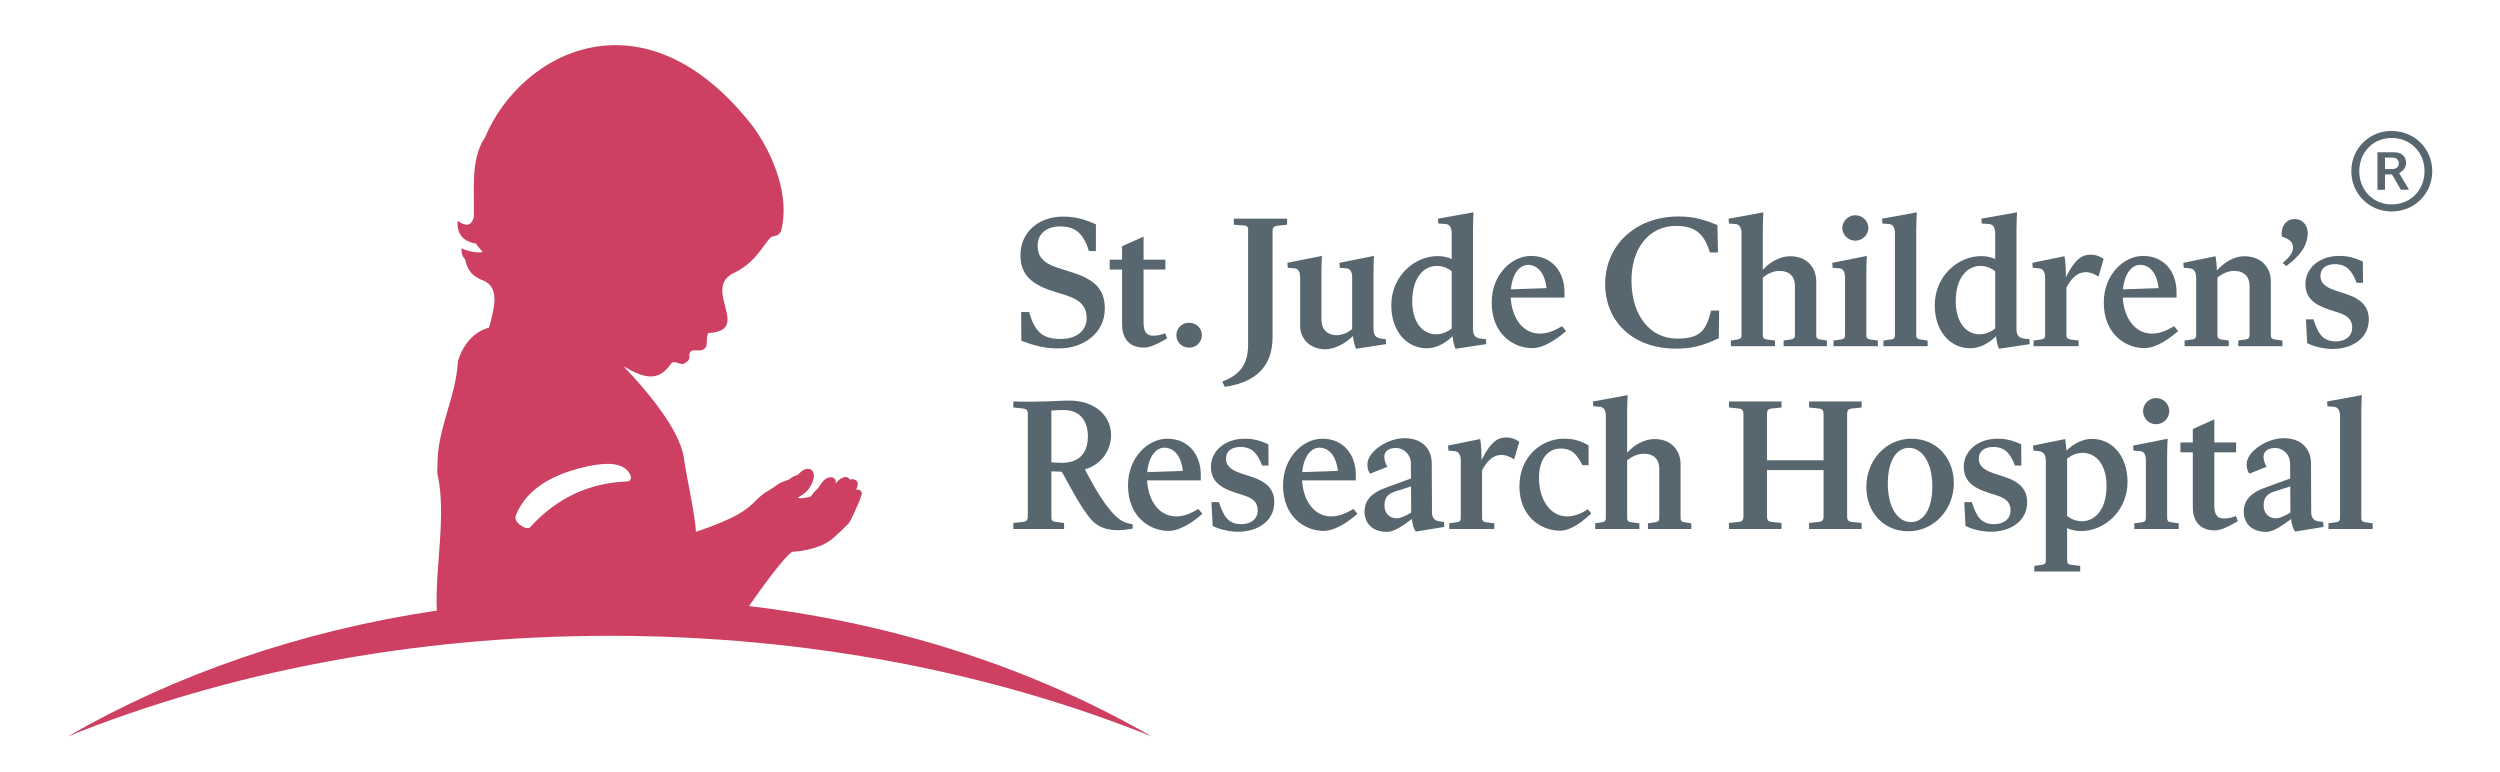 <?xml version="1.0" encoding="utf-8"?>
<!-- Generator: Adobe Illustrator 26.0.3, SVG Export Plug-In . SVG Version: 6.00 Build 0)  -->
<svg version="1.0" id="Layer_1" xmlns="http://www.w3.org/2000/svg" xmlns:xlink="http://www.w3.org/1999/xlink" x="0px" y="0px"
	 viewBox="0 0 1000 308.772" enable-background="new 0 0 1000 308.772" xml:space="preserve">
<g>
	<path fill="#CD4061" d="M299.77,242.451l-0.098-0.131c5.884-8.48,13.974-19.349,16.875-21.366l0.58-0.264
		c8.745-0.511,13.651-3.547,14.95-4.487c1.653-1.175,6.487-5.869,7.291-6.727c0.833-0.884,3.336-6.556,4.355-8.945l-0.109,0.199
		l0.405-0.947l0.068-0.249l0.668-2.065c-0.017-0.617-0.364-1.176-0.909-1.471c-0.444-0.187-0.931-0.237-1.404-0.145l0.047-0.131
		c0.347-0.655,0.566-1.373,0.646-2.113v-0.149c-0.076-0.634-0.456-1.196-1.023-1.505c-0.579-0.322-1.349-0.305-2.144-0.123
		c-0.259-0.35-0.575-0.651-0.947-0.884c-0.165-0.118-1.125-0.457-2.893,0.618c-0.749,0.498-1.404,1.12-1.938,1.843l0.127-1.091
		c-0.156-0.601-0.601-1.083-1.185-1.29c-0.842-0.313-1.907-0.113-2.931,0.562c-1.116,0.754-2.622,3.117-3.045,3.819
		c-1.078,0.888-2.009,1.94-2.749,3.126c-2.859,0.922-4.631,0.867-5.375,0.583c1.738-1.007,3.107-1.959,3.861-2.834
		c1.687-2.043,2.651-4.183,2.651-5.933c0-0.293-0.025-0.58-0.08-0.867c-0.123-0.736-0.575-1.379-1.23-1.739
		c-1.714-0.857-3.768,0.876-4.158,1.239c-0.024,0.043-0.596,0.639-0.909,0.977c-1.058,0.224-2.047,0.686-2.901,1.349
		c-0.63,0.56-1.383,0.809-2.258,1.1c-1.058,0.347-2.246,0.774-3.413,1.752l-0.098,0.079l0.089-0.062l-2.677,1.793
		c-2.702,1.413-4.141,2.842-5.676,4.348c-3.028,3.016-6.839,6.759-23.878,12.404c-0.148-6.247-3.992-23.003-4.771-29.415
		c-1.578-11.33-14.718-26.918-24.157-36.786c8.91,5.182,13.893,5.908,18.794-0.771c1.29-2.024,3.333,0.157,5.189-0.197
		c2.694-1.404,2.348-2.157,2.348-4.115c0.786-2.09,2.909-1.058,4.479-1.307c3.967-0.66,1.607-4.817,3.159-6.915
		c17.454-1.036-2.225-17.069,9.52-23.713c7.646-3.57,10.531-8.315,13.935-12.912c2.816-3.79,3.396-0.824,5.502-3.941
		c3.803-13.669-2.766-30.526-11.22-42.132c-43.299-55.647-92.738-29.994-107.147,4.479c-5.959,8.767-4.115,21.497-4.453,31.977
		c-1.125,3.637-3.308,3.544-6.453,1.396c-0.711,7.215,4.927,8.653,7.431,9.126c0.27,0.931,1.915,2.335,2.608,3.295
		c-2.262,0.647-6.974-0.651-8.513-1.48c-0.064,1.636,0.135,2.977,1.454,4.475c1.036,5.146,3.654,6.974,7.381,8.488
		c6.943,2.817,3.688,12.336,2.871,16.249c-0.249,0.859-0.516,1.726-0.753,2.55c-6.407,1.645-10.695,7.456-12.399,13.482
		c-0.783,14.613-8.328,26.751-8.188,41.871c0,0-0.14,2.22,0,3.121c3.743,16.358-1.049,37.804-0.249,54.671
		C120.13,252.359,69.92,269.89,27.1,294.575c63.506-25.544,137.602-40.249,216.785-40.249c79.192,0,153.284,14.705,216.777,40.249
		C414.395,267.906,359.499,249.568,299.77,242.451 M252.288,191.631c-0.194,0.517-0.659,0.88-1.205,0.948
		c-15.373,0.489-28.539,6.682-39.116,18.405c0,0-1.184,1.15-4.174-1.197c-2.297-1.784-1.446-3.666-1.446-3.666
		c4.072-10.252,14.578-17.02,31.182-20.085l0.486-0.068c3.392-0.469,11.31-1.56,14.003,3.752
		C252.018,189.72,252.589,190.74,252.288,191.631"/>
	<path fill="#58666F" d="M453.096,211.458l-0.072-1.794c-3.349-0.413-5.794-1.72-9.084-5.785
		c-3.908-4.693-7.337-11.093-9.989-16.135c6.141-1.67,10.421-7.219,10.484-13.584c0-7.723-6.213-13.926-16.77-13.926
		c-4.187,0-7.814,0.422-14.379,0.422c-2.444,0.064-5.312,0-7.959-0.067v2.41l3.975,0.406c1.117,0.148,1.819,0.702,1.819,1.861
		v41.298c0,1.653-0.702,2.061-1.819,2.199l-3.975,0.419v2.416h20.316v-2.416l-3.696-0.479c-0.909-0.139-1.396-0.554-1.396-1.518
		v-18.621c1.527,0,3.146,0.08,4.183,0.147c3.286,5.855,6.636,12.553,10.692,17.852c3.421,4.547,7.396,5.511,12.01,5.511
		C449.188,212.076,451.345,211.738,453.096,211.458z M424.527,185.127c-1.463,0-2.72-0.14-3.975-0.208v-20.685
		c1.743-0.206,3.553-0.206,5.092-0.206c5.808,0,9.504,3.725,9.504,10.551C435.147,181.888,431.016,185.195,424.527,185.127z
		 M480.958,205.525l-1.611-1.933c-2.859,1.666-5.654,2.973-8.793,2.973c-7.198,0-11.317-6.686-11.736-14.413h21.506v-2.132
		c0-8.339-5.092-14.54-13.397-14.54c-7.554,0-15.721,7.3-15.721,18.672c0,12.413,8.522,18.207,16.274,18.207
		C472.444,212.359,478.1,208.079,480.958,205.525z M465.8,179.063c2.729,0,6.505,1.932,7.338,9.304l-14.248,0.486
		C459.444,182.581,462.379,179.063,465.8,179.063z M509.72,200.91c0-4.757-2.579-8.056-8.936-10.132l-4.395-1.438
		c-4.753-1.596-6.001-3.52-6.001-5.935c0-2.758,2.09-4.627,5.785-4.627c4.965,0,6.992,3.041,8.662,7.447h2.579l-0.066-8.538
		c-3.562-1.527-5.935-2.208-9.491-2.208c-7.752,0-13.479,4.813-13.479,11.233c0,5.101,2.927,8.141,9.562,10.272l3.836,1.248
		c4.34,1.365,5.308,3.505,5.308,6.053c0,2.9-2.225,5.378-6.623,5.378c-4.965,0-7.059-2.96-8.869-8.825h-3.007l0.487,9.52
		c1.738,0.96,5.87,2.339,10.2,2.339C502.958,212.698,509.72,208.497,509.72,200.91z M542.967,205.525l-1.604-1.933
		c-2.866,1.666-5.667,2.973-8.801,2.973c-7.198,0-11.312-6.686-11.729-14.413h21.507v-2.132c0-8.339-5.093-14.54-13.407-14.54
		c-7.545,0-15.72,7.3-15.72,18.672c0,12.413,8.522,18.207,16.282,18.207C534.441,212.359,540.108,208.079,542.967,205.525
		L542.967,205.525z M527.818,179.063c2.719,0,6.486,1.932,7.333,9.304l-14.249,0.486
		C521.457,182.581,524.396,179.063,527.818,179.063z M566.291,212.638l11.448-1.864l-0.136-2.01l-1.666-0.198
		c-2.242-0.279-3.143-1.446-3.143-3.794l-0.089-19.374c0-5.51-3.481-10.124-10.953-10.124c-6.577,0-14.802,5.227-14.802,10.547
		c0,1.307,0.347,2.686,1.116,3.645l6.91-2.753c-0.724-1.143-1.154-2.445-1.257-3.793c-0.067-2.072,1.396-3.727,4.618-3.727
		c3.414,0,6.002,2.834,6.002,6.072l0.067,6.133L554,195.193c-5.163,1.861-8.179,4.826-8.179,9.44c0,4.487,2.939,8.123,9.008,8.123
		c3.007,0,6.712-2.804,9.926-5.15C564.894,209.318,565.39,211.251,566.291,212.638z M553.794,202.226
		c0-2.415,0.688-4.479,4.109-5.587l6.505-2.071l0.072,10.479c-2.453,1.388-4.271,2.28-5.794,2.28
		C555.679,207.326,553.794,205.187,553.794,202.226z M597.722,209.318l-3.214-0.405c-0.985-0.148-1.679-0.415-1.679-1.793V188.16
		c1.472-2.895,3.776-5.794,6.918-6.133c2.157-0.275,4.184,0.613,5.926,1.712l2.025-7.021c-1.793-1.361-4.047-1.958-6.275-1.665
		c-3.849,0.426-6.361,4.14-8.802,8.965c0-2.753-0.139-6.479-0.562-8.398l-12.848,2.613l0.14,2.009l2.305,0.199
		c1.886,0.131,2.652,1.446,2.652,3.793v22.885c0,1.378-0.636,1.645-1.675,1.793l-2.936,0.405v2.281h18.024V209.318z
		 M615.599,191.192c0-8.204,4.052-11.791,8.662-11.791c3.688,0,6.141,1.447,8.721,6.69h2.453v-7.926
		c-2.995-1.852-6.467-2.787-9.986-2.686c-8.585,0-17.677,6.953-17.677,19.018c0,12.206,8.728,17.785,16.202,17.785
		c4.896,0,9.85-4.471,12.569-6.891l-1.398-1.72c-2.439,1.653-5.299,2.892-8.233,2.892
		C619.65,206.565,615.599,199.261,615.599,191.192z M655.756,209.318l-3.215-0.405c-1.049-0.148-1.679-0.415-1.679-1.793v-22.952
		c1.679-1.455,4.19-2.687,6.631-2.687c4.124,0,6.214,2.407,6.214,5.855v19.784c0,1.378-0.694,1.645-1.675,1.793l-2.855,0.405v2.281
		H676.5v-2.281l-2.593-0.405c-1.049-0.148-1.679-0.415-1.679-1.793v-21.447c0-5.299-3.494-10.052-10.404-10.052
		c-3.917,0-7.959,2.136-10.962,5.439v-16.199c0-2.555,0.135-4.893,0.208-6.834c-2.72,0.562-11.026,2.072-13.894,2.562l0.135,1.925
		l2.652,0.207c1.543,0.14,2.373,1.387,2.373,3.802v40.597c0,1.378-0.622,1.645-1.671,1.793l-2.581,0.405v2.281h17.671V209.318z
		 M712.601,209.183l-3.976-0.419c-1.129-0.139-1.827-0.546-1.827-2.199V188.02h22.631v18.545c0,1.653-0.693,2.061-1.819,2.199
		l-3.975,0.419v2.416h21.02v-2.416l-3.984-0.419c-1.116-0.139-1.819-0.546-1.819-2.199v-40.943c0-1.662,0.703-2.067,1.819-2.216
		l3.984-0.406v-2.41h-21.02v2.41l3.975,0.406c1.126,0.148,1.819,0.554,1.819,2.216v18.474h-22.631v-18.474
		c0-1.662,0.698-2.067,1.827-2.216l3.976-0.406v-2.41h-21.023v2.41l3.976,0.406c1.116,0.148,1.818,0.554,1.818,2.216v40.943
		c0,1.653-0.702,2.061-1.818,2.199l-3.976,0.419v2.416h21.023V209.183z M746.535,194.639c0,10.272,6.771,17.851,16.829,17.851
		c10.479,0,18.164-8.966,18.164-19.157c0-10.206-6.923-17.852-16.968-17.852C754.068,175.48,746.535,184.514,746.535,194.639z
		 M772.935,194.498c0,9.094-3.498,14.347-8.514,14.347c-5.38,0-9.296-5.935-9.296-15.378c0-9.034,3.362-14.333,8.514-14.333
		C768.883,179.134,772.935,185.127,772.935,194.498z M810.862,200.91c0-4.757-2.58-8.056-8.944-10.132l-4.395-1.438
		c-4.754-1.596-6.01-3.52-6.01-5.935c0-2.758,2.085-4.627,5.794-4.627c4.952,0,6.982,3.041,8.652,7.447h2.589l-0.076-8.538
		c-3.562-1.527-5.925-2.208-9.494-2.208c-7.744,0-13.467,4.813-13.467,11.233c0,5.101,2.927,8.141,9.562,10.272l3.836,1.248
		c4.34,1.365,5.308,3.505,5.308,6.053c0,2.9-2.232,5.378-6.631,5.378c-4.965,0-7.062-2.96-8.86-8.825h-3.007l0.485,9.52
		c1.739,0.96,5.862,2.339,10.202,2.339C804.083,212.698,810.862,208.497,810.862,200.91L810.862,200.91z M832.084,226.349
		l-3.561-0.419c-1.058-0.135-1.679-0.406-1.679-1.792v-12.887c1.746,0.761,3.557,1.181,5.586,1.181
		c9.363,0,18.579-8.066,18.579-19.646c0-10.62-6.28-17.238-14.248-17.238c-3.84,0-7.469,2.06-10.196,4.745
		c-0.063-1.565-0.229-3.13-0.495-4.673l-12.844,2.613l0.139,2.009l1.959,0.199c2.093,0.206,3.007,1.446,3.007,3.793v39.903
		c0,1.386-0.627,1.657-1.692,1.792l-2.926,0.419v2.275h18.371V226.349z M832.993,181.135c5.794,0,9.63,5.164,9.63,13.225
		c0,9.719-4.876,14.138-9.768,14.138c-2.306,0-4.264-0.765-6.01-2.14v-22.885C828.456,182.166,830.688,181.135,832.993,181.135z
		 M867.698,164.454c-0.004-2.896-2.352-5.24-5.243-5.236c-2.89,0.005-5.232,2.344-5.237,5.236c0.006,2.894,2.352,5.236,5.249,5.231
		C865.355,169.682,867.694,167.344,867.698,164.454z M871.476,211.599v-2.281l-2.936-0.405c-1.049-0.148-1.683-0.415-1.683-1.793
		v-24.886c0-2.486,0.064-4.833,0.212-6.754c-2.72,0.614-11.027,2.208-13.826,2.754l0.14,2.009l2.588,0.199
		c1.742,0.131,2.373,1.518,2.373,3.726v22.952c0,1.378-0.631,1.645-1.671,1.793l-2.943,0.405v2.281H871.476L871.476,211.599z
		 M895.146,208.497l-0.77-2.063c-1.679,0.608-3.205,0.964-4.753,0.964c-2.237,0-3.977-0.904-3.899-5.519v-20.951h8.729v-3.934
		h-8.729v-9.241l-8.595,3.861v5.38h-4.96v3.934h4.96v22.051c0,4.627,2.166,9.173,8.733,9.173
		C888.028,212.152,890.46,211.179,895.146,208.497z M917.988,212.638l11.448-1.864l-0.14-2.01l-1.679-0.198
		c-2.232-0.279-3.134-1.446-3.134-3.794l-0.08-19.374c0-5.51-3.481-10.124-10.963-10.124c-6.567,0-14.802,5.227-14.802,10.547
		c0,1.307,0.343,2.686,1.108,3.645l6.918-2.753c-0.727-1.143-1.158-2.445-1.255-3.793c-0.068-2.072,1.396-3.727,4.609-3.727
		c3.421,0,6.01,2.834,6.01,6.072l0.067,6.133l-10.399,3.794c-5.173,1.861-8.188,4.826-8.188,9.44c0,4.487,2.938,8.123,9.008,8.123
		c3.016,0,6.716-2.804,9.926-5.15C916.584,209.318,917.07,211.251,917.988,212.638z M905.47,202.226
		c0-2.415,0.702-4.479,4.132-5.587l6.496-2.071l0.072,10.479c-2.453,1.388-4.264,2.28-5.803,2.28
		C907.369,207.326,905.47,205.187,905.47,202.226z M944.518,207.119v-42.259c0-2.555,0.14-4.893,0.216-6.834
		c-2.728,0.562-11.042,2.072-13.9,2.562l0.139,1.925l2.648,0.207c1.534,0.14,2.385,1.387,2.385,3.802v40.597
		c0,1.378-0.635,1.645-1.692,1.793l-2.927,0.405v2.281h17.67v-2.281l-2.858-0.405C945.141,208.764,944.518,208.497,944.518,207.119z
		 M441.922,123.52c0-6.61-2.584-11.165-12.569-14.405l-6.428-2.06c-5.942-1.933-7.888-4.767-7.888-8.759
		c0-4.826,3.557-7.727,9.076-7.727c5.515,0,9.215,2.348,11.448,9.859h2.8V89.749c-4.199-1.933-8.176-3.113-13.132-3.113
		c-9.639,0-17.044,6.132-17.044,15.386c0,6.686,3.075,11.292,12.646,14.324l5.654,1.801c6.209,2,8.167,4.894,8.167,9.241
		c0,4.479-3.629,8.196-10.332,8.196c-7.118,0-10.404-2.626-12.637-10.743h-3.214l0.071,11.445c5.861,2.267,9.846,3.091,14.938,3.091
		C433.676,139.379,441.922,133.04,441.922,123.52z M466.85,135.374l-0.774-2.051c-1.662,0.613-3.21,0.952-4.736,0.952
		c-2.233,0-3.993-0.901-3.912-5.515v-20.943h8.728v-3.942h-8.728v-9.232l-8.594,3.853v5.379h-4.957v3.942h4.957v22.051
		c0,4.619,2.165,9.173,8.728,9.173C459.727,139.041,462.172,138.069,466.85,135.374L466.85,135.374z M480.751,134.076
		c-0.004-2.75-2.237-4.978-4.991-4.969c-0.012,0-0.029,0-0.042,0c-2.745-0.115-5.062,2.013-5.177,4.758
		c-0.114,2.745,2.018,5.062,4.763,5.176c0.135,0.004,0.274,0.004,0.414,0c2.749,0.03,5.003-2.178,5.033-4.927
		C480.751,134.101,480.751,134.089,480.751,134.076z M509.031,92.503c0-1.654,0.688-2.064,1.878-2.208l3.924-0.41v-2.407h-21.307
		v2.407l4.398,0.346c0.91,0.063,1.324,0.545,1.324,1.586v45.908c0,8.341-3.489,12.274-10.332,14.888l0.978,2.14
		c11.876-1.727,19.132-7.718,19.132-19.924V92.503H509.031z M542.408,139.514l12.016-1.861l-0.141-1.992l-1.746-0.215
		c-2.229-0.27-3.147-1.438-3.147-3.785v-22.546c0-2.487,0.072-4.817,0.207-6.754l-13.812,2.761l0.127,2l2.593,0.207
		c1.738,0.14,2.363,1.506,2.363,3.718v20.613c-1.742,1.379-3.975,2.415-6.072,2.415c-4.124,0-6.218-2.555-6.218-6.209v-18.753
		c0-2.487,0.069-4.817,0.208-6.754l-13.816,2.761l0.139,2l2.571,0.207c1.751,0.14,2.377,1.506,2.377,3.718v19.306
		c0,4.754,3.565,9.368,10.133,9.368c3.63,0,7.96-2.334,11.025-5.307C541.338,136.169,541.739,137.89,542.408,139.514z
		 M594.508,137.654l-0.14-1.992l-2.025-0.215c-2.233-0.207-3.143-1.438-3.143-3.785V91.742c0-2.55,0.135-4.893,0.208-6.818
		l-14.24,2.554l0.139,1.933l2.995,0.199c1.544,0.14,2.373,1.375,2.373,3.794v10.192c-1.76-0.769-3.663-1.167-5.583-1.159
		c-9.356,0-18.57,8.065-18.57,19.645c0,10.611,6.275,17.234,14.248,17.234c3.836,0,7.532-2.14,10.252-4.83
		c0.139,1.721,0.566,3.722,1.196,5.028L594.508,137.654z M564.894,120.487c0-9.719,4.894-14.126,9.778-14.126
		c2.305,0,4.255,0.761,6.006,2.14v22.88c-1.73,1.446-3.892,2.275-6.146,2.347C568.739,133.729,564.894,128.56,564.894,120.487
		L564.894,120.487z M626.426,132.413l-1.611-1.924c-2.867,1.654-5.654,2.956-8.801,2.956c-7.198,0-11.31-6.678-11.736-14.405h21.519
		v-2.131c0-8.34-5.104-14.548-13.41-14.548c-7.546,0-15.721,7.308-15.721,18.68c0,12.404,8.521,18.207,16.273,18.207
		C617.904,139.248,623.567,134.96,626.426,132.413z M611.268,105.943c2.72,0,6.497,1.933,7.338,9.304l-14.248,0.495
		C604.911,109.462,607.839,105.943,611.268,105.943z M687.525,135.306l0.135-11.093h-3.209c-2.03,8.268-4.61,11.233-13.618,11.233
		c-10.472,0-17.945-8.759-18.232-22.538c-0.266-13.652,7.059-22.546,17.818-22.546c7.671,0,11.309,3.18,13.546,10.619h3.214
		l-0.207-10.957c-4.411-1.793-8.882-3.447-15.505-3.447c-17.453,0-29.405,11.719-29.405,27.025
		c0,14.958,11.033,25.853,28.357,25.853C677.046,139.455,681.165,138.208,687.525,135.306z M710.008,136.207l-3.202-0.406
		c-1.057-0.14-1.683-0.427-1.683-1.793v-22.961c1.683-1.446,4.183-2.686,6.636-2.686c4.124,0,6.209,2.406,6.209,5.853v19.793
		c0,1.366-0.69,1.653-1.671,1.793l-2.858,0.406v2.271h17.314v-2.271l-2.581-0.406c-1.04-0.14-1.679-0.427-1.679-1.793v-21.446
		c0-5.299-3.493-10.066-10.404-10.066c-3.915,0-7.959,2.14-10.966,5.448V91.742c0-2.55,0.14-4.893,0.207-6.818
		c-4.622,0.896-9.257,1.751-13.901,2.554l0.14,1.933l2.66,0.199c1.531,0.14,2.373,1.375,2.373,3.794v40.605
		c0,1.366-0.63,1.653-1.671,1.793l-2.584,0.406v2.271h17.661V136.207z M747.364,91.331c0-2.888-2.342-5.231-5.232-5.231
		c-2.889,0-5.231,2.343-5.231,5.231l0,0c0.17,2.893,2.643,5.101,5.532,4.932C745.094,96.11,747.212,93.991,747.364,91.331z
		 M751.149,138.478v-2.271l-2.926-0.406c-1.066-0.14-1.688-0.427-1.688-1.793v-24.893c0-2.487,0.077-4.817,0.208-6.754
		c-2.72,0.622-11.034,2.207-13.825,2.761l0.147,2l2.572,0.207c1.75,0.14,2.372,1.506,2.372,3.718v22.961
		c0,1.366-0.622,1.653-1.671,1.793l-2.936,0.406v2.271H751.149z M766.497,134.008V91.742c0-2.55,0.148-4.893,0.229-6.818
		c-2.732,0.554-11.046,2.068-13.914,2.554l0.141,1.933l2.668,0.199c1.523,0.14,2.364,1.375,2.364,3.794v40.605
		c0,1.366-0.622,1.653-1.663,1.793l-2.943,0.406v2.271h17.67v-2.271l-2.858-0.406C767.141,135.661,766.497,135.374,766.497,134.008z
		 M811.902,137.654l-0.139-1.992l-2.026-0.215c-2.226-0.207-3.147-1.438-3.147-3.785V91.742c0-2.55,0.148-4.893,0.22-6.818
		l-14.248,2.554l0.14,1.933l3.002,0.199c1.526,0.14,2.373,1.375,2.373,3.794v10.192c-1.764-0.769-3.667-1.167-5.596-1.159
		c-9.362,0-18.579,8.065-18.579,19.645c0,10.611,6.298,17.234,14.249,17.234c3.848,0,7.553-2.14,10.272-4.83
		c0.148,1.721,0.555,3.722,1.189,5.028L811.902,137.654z M782.29,120.487c0-9.719,4.885-14.126,9.786-14.126
		c2.296,0,4.254,0.761,6.001,2.14v22.88c-1.733,1.446-3.899,2.275-6.157,2.347C786.126,133.729,782.29,128.56,782.29,120.487
		L782.29,120.487z M831.449,136.207l-3.205-0.406c-0.985-0.14-1.679-0.427-1.679-1.793v-18.96c1.463-2.901,3.776-5.794,6.923-6.132
		c2.157-0.288,4.183,0.613,5.921,1.704l2.038-7.025c-1.801-1.357-4.063-1.95-6.297-1.645c-3.836,0.411-6.348,4.132-8.792,8.957
		c0-2.753-0.141-6.479-0.562-8.412l-12.845,2.626l0.135,2l2.306,0.207c1.891,0.14,2.651,1.447,2.651,3.786v22.893
		c0,1.366-0.634,1.653-1.671,1.793l-2.938,0.406v2.271h18.016V136.207z M871.26,132.413l-1.604-1.924
		c-2.858,1.654-5.653,2.956-8.801,2.956c-7.189,0-11.322-6.678-11.735-14.405h21.505v-2.131c0-8.34-5.092-14.548-13.398-14.548
		c-7.554,0-15.713,7.308-15.713,18.68c0,12.404,8.514,18.207,16.258,18.207C862.746,139.248,868.392,134.96,871.26,132.413z
		 M856.102,105.943c2.737,0,6.505,1.933,7.338,9.304l-14.248,0.495C849.754,109.462,852.688,105.943,856.102,105.943z
		 M891.51,136.207l-2.868-0.406c-0.969-0.14-1.662-0.427-1.662-1.793v-22.961c1.662-1.446,4.184-2.686,6.627-2.686
		c4.124,0,6.217,2.406,6.217,5.853v19.793c0,1.366-0.693,1.653-1.661,1.793l-2.868,0.406v2.271h17.67v-2.271l-2.943-0.406
		c-1.049-0.14-1.684-0.427-1.684-1.793v-21.446c0-5.299-3.488-10.066-10.688-10.066c-3.768,0-7.87,2.28-10.885,5.727
		c-0.052-1.92-0.233-3.831-0.546-5.727l-12.866,2.626l0.14,2l2.305,0.207c1.887,0.14,2.66,1.447,2.66,3.786v22.893
		c0,1.366-0.625,1.653-1.683,1.793l-2.935,0.406v2.271h17.671V136.207z M917.219,98.991c0,2.14-1.611,4.06-4.124,6.2l1.383,1.239
		c4.826-3.518,8.603-7.727,8.603-13.165c0-3.654-2.512-5.654-5.173-5.654c-4.744,0-5.722,5.159-5.1,7.033
		C915.459,95.535,917.219,96.643,917.219,98.991L917.219,98.991z M947.525,127.795c0-4.753-2.593-8.061-8.94-10.133l-4.399-1.447
		c-4.75-1.582-6.014-3.506-6.014-5.92c0-2.766,2.097-4.627,5.802-4.627c4.957,0,6.974,3.041,8.662,7.439h2.583l-0.089-8.539
		c-3.561-1.519-5.925-2.207-9.482-2.207c-7.752,0-13.478,4.821-13.478,11.241c0,5.1,2.935,8.133,9.57,10.264l3.837,1.247
		c4.33,1.366,5.303,3.515,5.303,6.06c0,2.902-2.237,5.38-6.619,5.38c-4.973,0-7.066-2.96-8.876-8.826h-3.007l0.485,9.52
		c1.751,0.96,5.861,2.339,10.201,2.339C940.75,139.587,947.525,135.374,947.525,127.795z M956.677,52.389
		c-8.801-0.11-16.023,6.936-16.135,15.737c0,0.122,0,0.241,0,0.359c-0.089,8.801,6.978,16.003,15.78,16.092c0.117,0,0.236,0,0.354,0
		c9.098,0,16.224-7.059,16.224-16.092C972.9,59.451,965.774,52.389,956.677,52.389 M956.677,81.769
		c-7.396,0-12.967-5.705-12.967-13.284c0-7.587,5.57-13.297,12.967-13.297c7.494,0,13.132,5.709,13.132,13.297
		C969.809,76.063,964.171,81.769,956.677,81.769"/>
	<path fill="#58666F" d="M959.824,69.123c1.661-0.9,2.621-2.339,2.621-3.912c0-2.626-1.835-4.305-4.702-4.305h-6.763v15.001H954
		v-6.149h2.782l3.57,6.149h3.265l-3.976-6.687L959.824,69.123z M957.016,67.618H954v-4.572h3.172c1.43,0,2.355,0.918,2.355,2.318
		C959.527,66.484,958.749,67.618,957.016,67.618z"/>
</g>
</svg>
